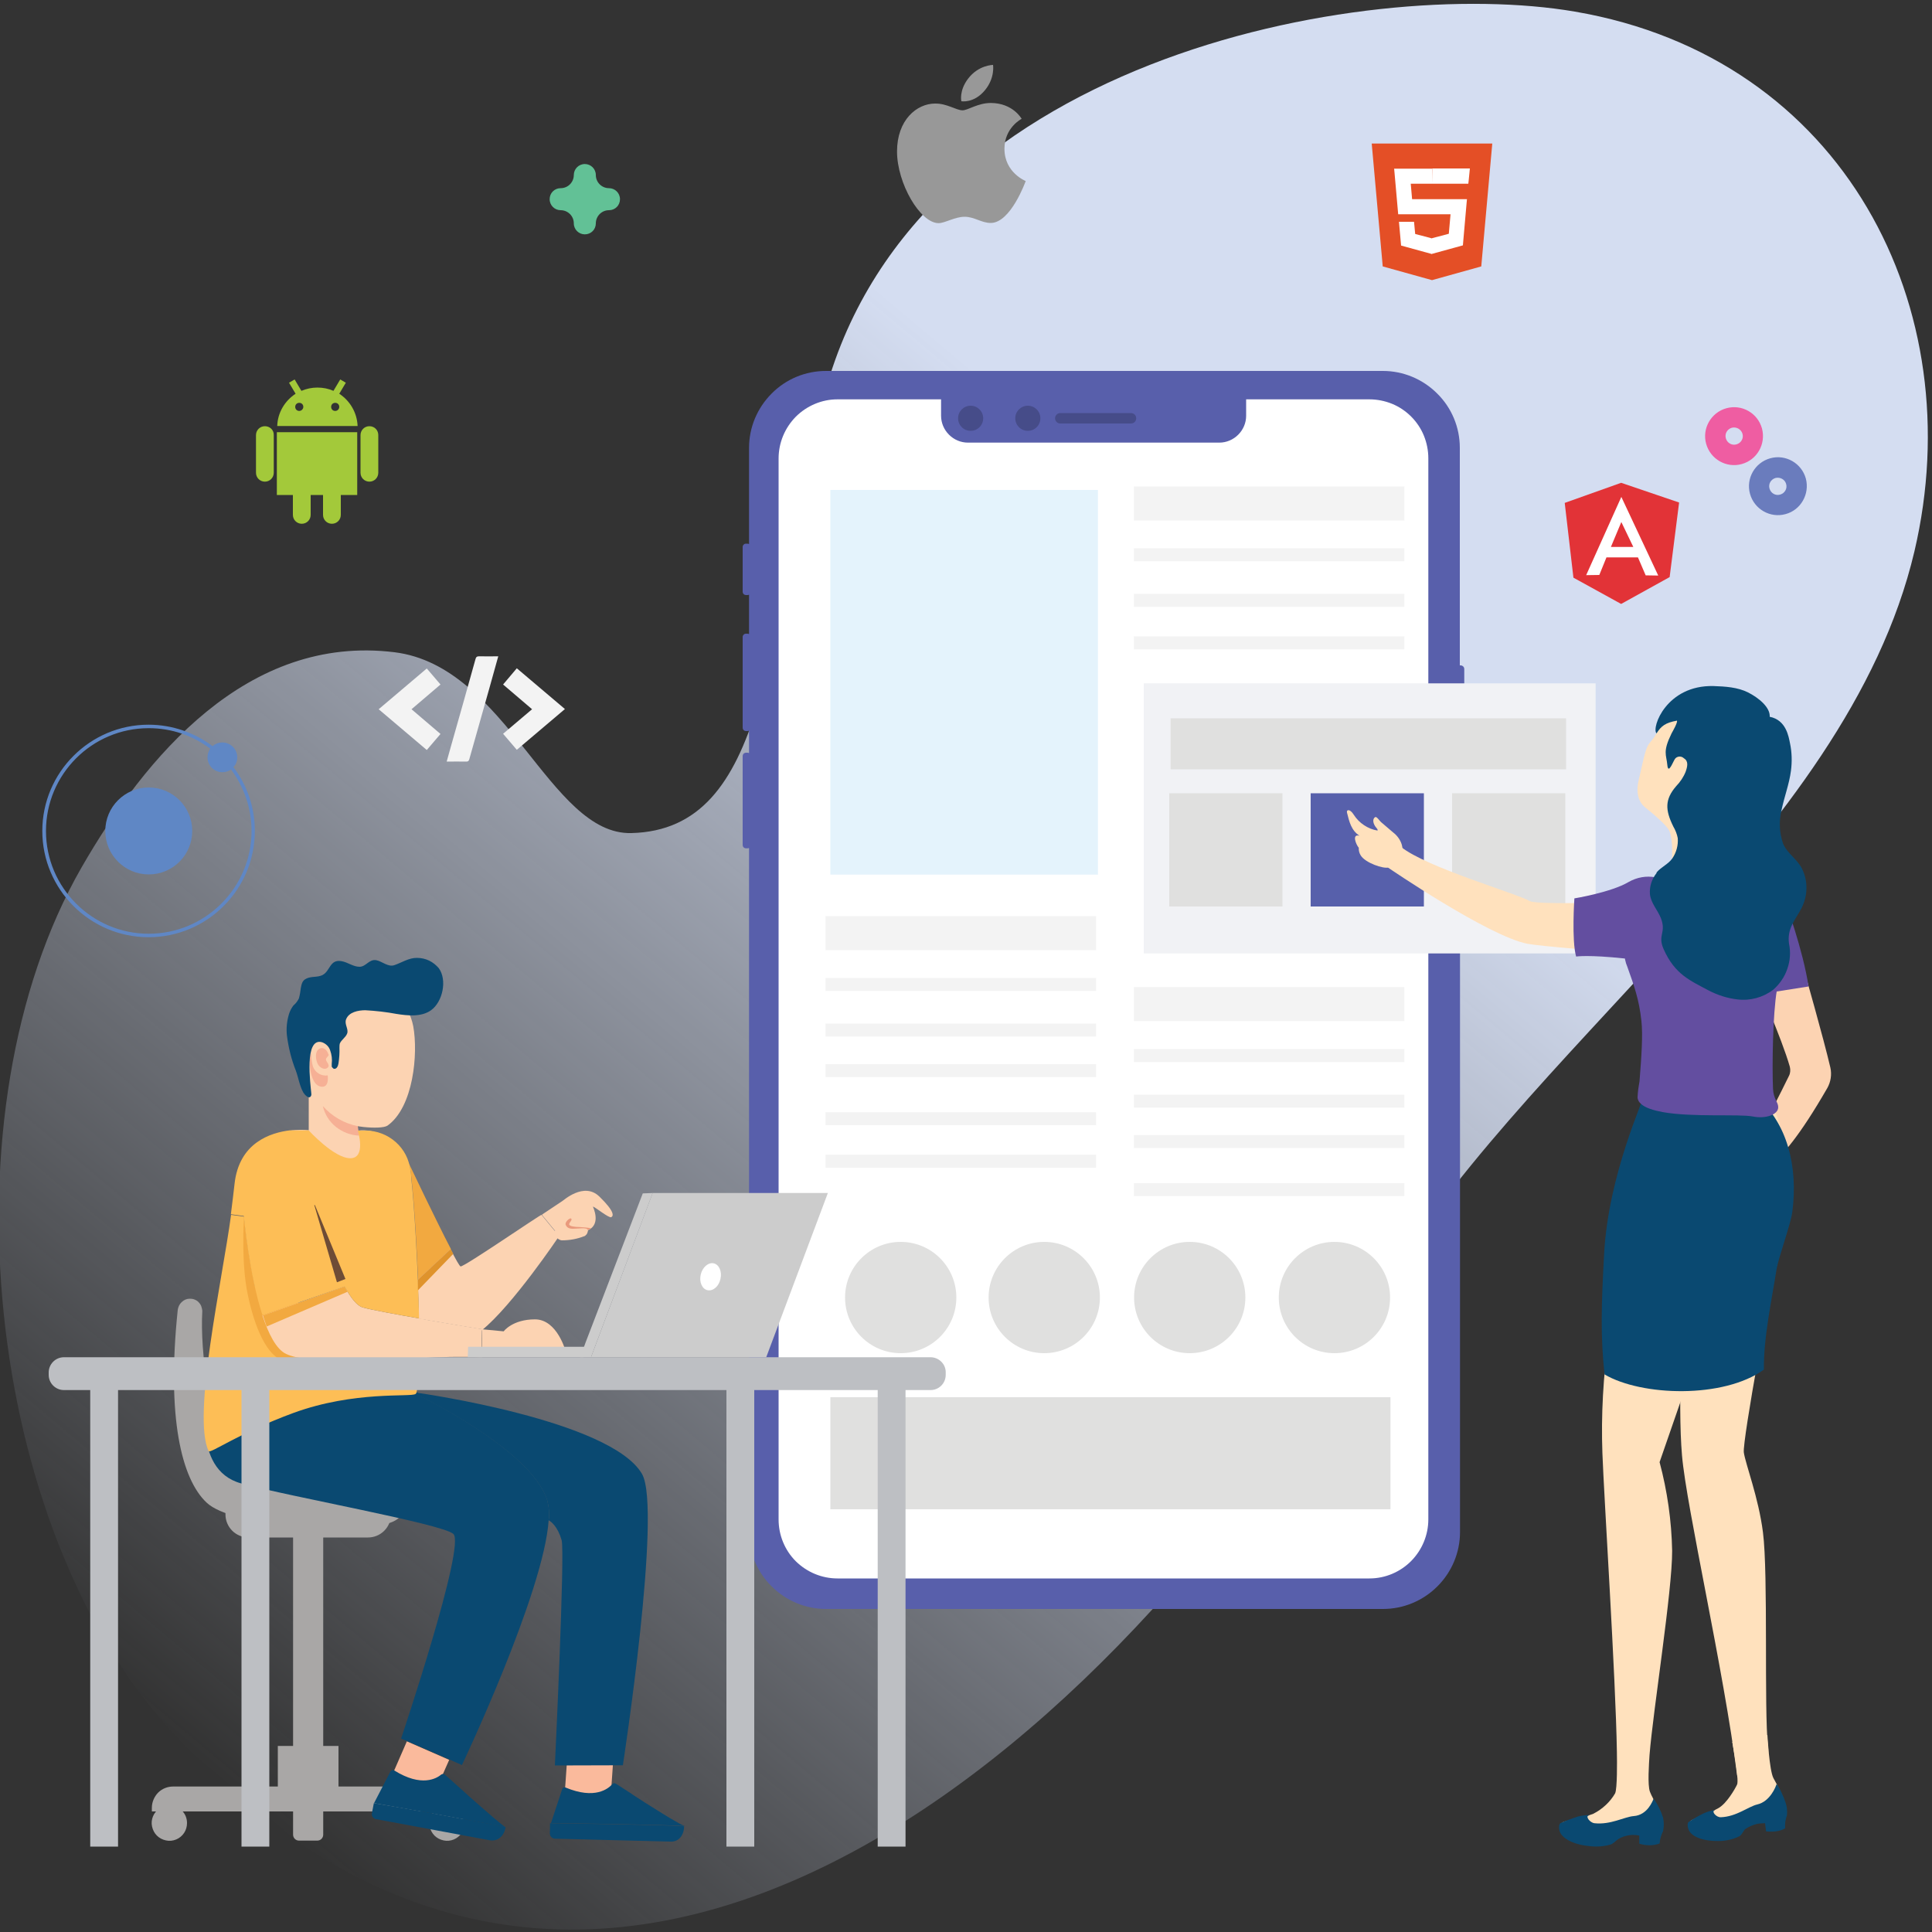 <?xml version="1.0" encoding="utf-8"?>
<!-- Generator: Adobe Illustrator 24.0.0, SVG Export Plug-In . SVG Version: 6.00 Build 0)  -->
<svg version="1.1" id="Layer_1" xmlns="http://www.w3.org/2000/svg" xmlns:xlink="http://www.w3.org/1999/xlink" x="0px" y="0px"
	 viewBox="0 0 1000 1000" style="enable-background:new 0 0 1000 1000;" xml:space="preserve">
<rect x="0" y="0" width="1000" height="1000" fill="#333333" stroke="none"/>
<style type="text/css">
	.st0{fill:url(#SVGID_1_);}
	.st1{fill:#EF5DA2;}
	.st2{fill:#6A7CBD;}
	.st3{fill:#62C196;}
	.st4{fill:#A3C93A;}
	.st5{fill:#989898;}
	.st6{fill:#E23337;}
	.st7{fill:#FFFFFF;}
	.st8{fill:#5F87C5;}
	.st9{fill:#E44F26;}
	.st10{fill:#585FAB;}
	.st11{opacity:0.2;fill:#010101;enable-background:new    ;}
	.st12{fill:#F3F3F3;}
	.st13{fill:#E4F3FC;}
	.st14{fill:#E0E0DF;}
	.st15{fill:#F1F2F5;}
	.st16{fill:#5760AB;}
	.st17{fill:#FCD3B2;}
	.st18{fill:#FFE1BD;}
	.st19{fill:#0A4971;}
	.st20{fill:#634EA0;}
	.st21{fill:#F6B095;}
	.st22{fill:#A9A7A6;}
	.st23{fill:url(#SVGID_2_);}
	.st24{fill:url(#SVGID_3_);}
	.st25{fill:#FDBE56;}
	.st26{fill:#F2A940;}
	.st27{fill:#E9997C;}
	.st28{fill:#6E4C36;}
	.st29{fill:#CCCCCC;}
	.st30{fill:#BDBFC3;}
	.st31{fill:#DF932C;}
</style>
<g>
	
		<linearGradient id="SVGID_1_" gradientUnits="userSpaceOnUse" x1="-125.877" y1="2096.276" x2="635.053" y2="1189.435" gradientTransform="matrix(1 0 0 1 220 -1191)">
		<stop  offset="0" style="stop-color:#D4DDF1;stop-opacity:0"/>
		<stop  offset="0.685" style="stop-color:#D4DDF1"/>
	</linearGradient>
	<path class="st0" d="M815.1,6c-108.6-18.6-347.7,23.8-390,204.8c-28.1,120.4-27.3,218.6-98.3,220.4c-42.3,1.1-64.3-86.4-122.6-93.6
		c-76.1-9.4-129,54-162,111.4C-30.4,575.4-7.7,790.2,87.7,894.9c231.1,253.7,505.5-11.6,622.8-219c75.2-133,245-240.6,280.4-390.5
		C1020.4,159.8,954.8,29.9,815.1,6L815.1,6z"/>
</g>
<path class="st1" d="M901.5,240.2c-7.9,2.2-16.2-2.5-18.4-10.5c-2.2-7.9,2.5-16.2,10.5-18.4s16.2,2.5,18.4,10.5
	C914.1,229.8,909.5,238,901.5,240.2L901.5,240.2z M896.4,221.4c-2.4,0.7-3.8,3.1-3.1,5.5c0.7,2.4,3.1,3.8,5.5,3.1
	c2.4-0.7,3.8-3.1,3.1-5.5C901.2,222.2,898.8,220.8,896.4,221.4z"/>
<path class="st2" d="M924.2,266.1c-7.9,2.2-16.2-2.5-18.4-10.5c-2.2-7.9,2.5-16.2,10.5-18.4c7.9-2.2,16.2,2.5,18.4,10.5
	C936.8,255.7,932.1,264,924.2,266.1L924.2,266.1z M919,247.4c-2.4,0.7-3.8,3.1-3.1,5.5c0.7,2.4,3.1,3.8,5.5,3.1
	c2.4-0.7,3.8-3.1,3.1-5.5C923.9,248.2,921.4,246.8,919,247.4z"/>
<path class="st3" d="M302.7,121.3c-3.1,0-5.7-2.5-5.7-5.7c0-3.8-3.1-6.8-6.8-6.8c-3.1,0-5.7-2.5-5.7-5.7s2.5-5.7,5.7-5.7
	c3.8,0,6.8-3.1,6.8-6.8c0-3.1,2.5-5.7,5.7-5.7c3.1,0,5.7,2.5,5.7,5.7c0,3.8,3.1,6.8,6.8,6.8c3.1,0,5.7,2.5,5.7,5.7s-2.5,5.7-5.7,5.7
	c-3.8,0-6.8,3.1-6.8,6.8C308.4,118.8,305.9,121.3,302.7,121.3z"/>
<g>
	<path class="st4" d="M137.1,220.6L137.1,220.6c-2.6,0-4.6,2.1-4.6,4.6v19.5c0,2.6,2.1,4.6,4.6,4.6l0,0c2.6,0,4.6-2.1,4.6-4.6v-19.5
		C141.8,222.6,139.7,220.6,137.1,220.6z"/>
	<path class="st4" d="M191.2,220.6L191.2,220.6c-2.6,0-4.6,2.1-4.6,4.6v19.5c0,2.6,2.1,4.6,4.6,4.6l0,0c2.6,0,4.6-2.1,4.6-4.6v-19.5
		C195.8,222.6,193.8,220.6,191.2,220.6z"/>
	<path class="st4" d="M175.6,203.8l3.4-5.7l-2.9-1.7l-3.5,5.9c-2.5-1.1-5.3-1.7-8.3-1.7l0,0c-2.9,0-5.7,0.6-8.3,1.7l-3.5-5.9
		l-2.9,1.7l3.4,5.7c-5.5,3.6-9.3,9.7-9.5,16.7h41.6C184.8,213.5,181.1,207.4,175.6,203.8z M154.9,212.7c-1.2,0-2.1-0.9-2.1-2.1
		c0-1.2,0.9-2.1,2.1-2.1s2.1,0.9,2.1,2.1C157,211.7,156,212.7,154.9,212.7z M173.5,212.7c-1.2,0-2.1-0.9-2.1-2.1
		c0-1.2,0.9-2.1,2.1-2.1s2.1,0.9,2.1,2.1C175.6,211.7,174.7,212.7,173.5,212.7z"/>
	<path class="st4" d="M143.4,256.2h8.2v10.3c0,2.6,2.1,4.6,4.6,4.6l0,0c2.6,0,4.6-2.1,4.6-4.6v-10.3h6.4v10.3c0,2.6,2.1,4.6,4.6,4.6
		l0,0c2.6,0,4.6-2.1,4.6-4.6v-10.3h8.5v-32.5h-41.6V256.2z"/>
</g>
<path class="st5" d="M501.1,40.7c5.4-7.1,12.9-7.1,12.9-7.1s1.1,6.7-4.2,13.1c-5.7,6.9-12.2,5.7-12.2,5.7S496.3,47,501.1,40.7z
	 M498.2,57.1c2.8,0,7.9-3.8,14.6-3.8c11.5,0,16,8.2,16,8.2s-8.9,4.5-8.9,15.5c0,12.4,11,16.7,11,16.7s-7.7,21.7-18.1,21.7
	c-4.8,0-8.5-3.2-13.5-3.2c-5.1,0-10.2,3.3-13.5,3.3c-9.5,0-21.5-20.6-21.5-37.1c0-16.3,10.2-24.8,19.7-24.8
	C490.1,53.5,495,57.1,498.2,57.1L498.2,57.1z"/>
<g>
	<path class="st6" d="M809.9,260.3l29.2-10.4l30,10.2l-4.9,38.6l-25.1,13.9L814.4,299L809.9,260.3z"/>
	<path class="st7" d="M839.2,257.2L821,297.7l6.8-0.1l3.7-9.1h16.3l4,9.3l6.5,0.1L839.2,257.2L839.2,257.2z M839.2,270.2l6.2,12.9
		h-11.6L839.2,270.2L839.2,270.2z"/>
</g>
<g>
	<circle class="st8" cx="77" cy="430.1" r="22.5"/>
	<path class="st8" d="M122.8,392c0-4.3-3.5-7.7-7.7-7.7c-1.9,0-3.7,0.7-5.1,1.9c-9.2-6.9-20.7-11.1-33.1-11.1c-30.3,0-55,24.7-55,55
		c0,30.3,24.7,55,55,55s55-24.7,55-55c0-12.4-4.1-23.8-11.1-33.1C122.2,395.7,122.8,393.9,122.8,392L122.8,392z M77,483.3
		c-29.3,0-53.2-23.8-53.2-53.2c0-29.3,23.8-53.2,53.2-53.2c11.9,0,22.9,3.9,31.8,10.6c-0.9,1.3-1.4,2.9-1.4,4.5
		c0,4.3,3.5,7.7,7.7,7.7c1.7,0,3.2-0.5,4.5-1.4c6.6,8.9,10.6,19.9,10.6,31.8C130.2,459.4,106.3,483.3,77,483.3L77,483.3z"/>
</g>
<g>
	<path class="st9" d="M772.4,74.3l-5.7,63.6l-25.5,7.1l-25.5-7.1L710,74.3L772.4,74.3L772.4,74.3z"/>
	<path class="st7" d="M730.2,95.1h11v-7.8h-19.6l0.2,2.1l1.9,21.5h17.5v-7.8h-10.3L730.2,95.1z M731.9,114.8h-7.8l1.1,12.3l16,4.4
		l0,0v-8.1l0,0l-8.7-2.3L731.9,114.8L731.9,114.8z"/>
	<path class="st7" d="M741.2,110.9h9.6l-0.9,10.1l-8.7,2.3v8.1l16-4.4l0.1-1.3l1.8-20.5l0.2-2.1h-18.1L741.2,110.9L741.2,110.9z
		 M741.2,95.1L741.2,95.1l18.8,0l0.2-1.8l0.4-4l0.2-2.1h-19.5L741.2,95.1L741.2,95.1z"/>
</g>
<g>
	<path class="st10" d="M756,344.4h-0.4V231.8c0-10.6-4.2-20.7-11.7-28.1c-7.5-7.5-17.6-11.7-28.1-11.7H427.5
		c-10.6,0-20.7,4.2-28.1,11.7c-7.5,7.5-11.7,17.6-11.7,28.1v49.8c-0.2-0.1-0.5-0.2-0.8-0.2h-0.7c-0.2,0-0.5,0-0.7,0.1
		c-0.2,0.1-0.4,0.2-0.6,0.4s-0.3,0.4-0.4,0.6c-0.1,0.2-0.1,0.5-0.1,0.7v23c0,0.5,0.2,1,0.5,1.3c0.3,0.3,0.8,0.5,1.3,0.5h0.7
		c0.3,0,0.5-0.1,0.8-0.2v20.4c-0.2-0.1-0.5-0.2-0.8-0.2h-0.7c-0.2,0-0.5,0-0.7,0.1c-0.2,0.1-0.4,0.2-0.6,0.4
		c-0.2,0.2-0.3,0.4-0.4,0.6c-0.1,0.2-0.1,0.5-0.1,0.7v46.8c0,0.5,0.2,1,0.5,1.3c0.3,0.3,0.8,0.5,1.3,0.5h0.7c0.3,0,0.5-0.1,0.8-0.2
		v11.6c-0.2-0.1-0.5-0.2-0.8-0.2h-0.7c-0.5,0-1,0.2-1.3,0.5c-0.3,0.3-0.5,0.8-0.5,1.3v45.9c0,0.5,0.2,1,0.5,1.3
		c0.3,0.3,0.8,0.5,1.3,0.5h0.7c0.3,0,0.5-0.1,0.8-0.2V793c0,10.6,4.2,20.7,11.7,28.1c7.5,7.5,17.6,11.7,28.1,11.7h288.3
		c10.6,0,20.7-4.2,28.2-11.7c7.5-7.5,11.7-17.6,11.7-28.1V429.9h0.4c0.5,0,1-0.2,1.3-0.5c0.3-0.3,0.5-0.8,0.5-1.3v-81.8
		c0-0.5-0.2-1-0.5-1.3C757,344.6,756.5,344.4,756,344.4L756,344.4z"/>
	<path class="st11" d="M585.4,213.8h-36.6c-1.5,0-2.7,1.2-2.7,2.7v0c0,1.5,1.2,2.7,2.7,2.7h36.6c1.5,0,2.7-1.2,2.7-2.7v0
		C588.1,215,586.9,213.8,585.4,213.8z"/>
	<path class="st11" d="M502.4,223c3.6,0,6.5-2.9,6.5-6.5c0-3.6-2.9-6.5-6.5-6.5s-6.5,2.9-6.5,6.5C495.9,220.1,498.8,223,502.4,223z"
		/>
	<path class="st11" d="M532,223c3.6,0,6.5-2.9,6.5-6.5c0-3.6-2.9-6.5-6.5-6.5s-6.5,2.9-6.5,6.5C525.5,220.1,528.4,223,532,223z"/>
	<path class="st7" d="M708.8,817H433.5c-8.1,0-15.8-3.2-21.6-8.9c-5.7-5.7-8.9-13.5-8.9-21.6V237.3c0-8.1,3.2-15.8,8.9-21.6
		c5.7-5.7,13.5-9,21.5-9h53.7v8.5c0,3.7,1.5,7.2,4.1,9.8c2.6,2.6,6.1,4.1,9.8,4.1h130.1c3.7,0,7.2-1.5,9.8-4.1
		c2.6-2.6,4.1-6.1,4.1-9.8v-8.5h63.8c4,0,8,0.8,11.7,2.3c3.7,1.5,7.1,3.8,9.9,6.6c2.8,2.8,5.1,6.2,6.6,9.9s2.3,7.7,2.3,11.7v549.2
		c0,8.1-3.2,15.8-8.9,21.6C724.7,813.7,717,817,708.8,817L708.8,817L708.8,817z"/>
	<path class="st12" d="M257.9,339.7l-4.6,16.5c-3.5,12.3-6.9,24.5-10.4,36.8c-0.3,0.9-0.6,1.2-1.6,1.2c-3.3-0.1-6.6,0-10.1,0
		c0.8-3,1.6-5.8,2.4-8.6c4.2-14.8,8.4-29.6,12.5-44.4c0.3-1.1,0.7-1.5,1.9-1.5C251.2,339.8,254.4,339.7,257.9,339.7L257.9,339.7z"/>
	<path class="st12" d="M275.4,367.1l-15-12.8l7.1-8.4l24.9,21.1l-24.9,21.1l-7.1-8.3L275.4,367.1z"/>
	<path class="st12" d="M213,367.1l15,12.8l-7.1,8.3L196,367.1l24.9-21.1l7.1,8.3L213,367.1z"/>
	<path class="st13" d="M429.8,253.6h138.5v199.1H429.8V253.6z"/>
	<path class="st12" d="M586.9,251.8h140v17.6h-140V251.8z"/>
	<path class="st12" d="M586.9,283.8h140v6.7h-140V283.8z"/>
	<path class="st12" d="M586.9,307.4h140v6.7h-140V307.4z"/>
	<path class="st12" d="M726.9,329.4v6.7h-140v-6.7"/>
	<path class="st12" d="M586.9,510.9h140v17.6h-140V510.9z"/>
	<path class="st12" d="M586.9,543h140v6.7h-140V543z"/>
	<path class="st12" d="M586.9,612.4h140v6.7h-140V612.4z"/>
	<path class="st12" d="M586.9,587.5h140v6.7h-140V587.5z"/>
	<path class="st12" d="M586.9,566.6h140v6.7h-140V566.6z"/>
	<path class="st12" d="M427.3,474.2h140v17.6h-140V474.2z"/>
	<path class="st12" d="M427.3,506.2h140v6.7h-140V506.2z"/>
	<path class="st12" d="M427.3,575.7h140v6.7h-140V575.7z"/>
	<path class="st12" d="M427.3,550.8h140v6.7h-140V550.8z"/>
	<path class="st12" d="M427.3,529.8h140v6.7h-140V529.8z"/>
	<path class="st12" d="M427.3,597.7h140v6.7h-140V597.7z"/>
	<path class="st14" d="M466.2,700.4c15.9,0,28.8-12.9,28.8-28.8c0-15.9-12.9-28.8-28.8-28.8c-15.9,0-28.8,12.9-28.8,28.8
		C437.4,687.5,450.3,700.4,466.2,700.4z"/>
	<path class="st14" d="M540.5,700.4c15.9,0,28.8-12.9,28.8-28.8c0-15.9-12.9-28.8-28.8-28.8c-15.9,0-28.8,12.9-28.8,28.8
		C511.7,687.5,524.6,700.4,540.5,700.4z"/>
	<path class="st14" d="M615.8,700.4c15.9,0,28.8-12.9,28.8-28.8c0-15.9-12.9-28.8-28.8-28.8c-15.9,0-28.8,12.9-28.8,28.8
		C587,687.5,599.9,700.4,615.8,700.4z"/>
	<path class="st14" d="M690.7,700.4c15.9,0,28.8-12.9,28.8-28.8c0-15.9-12.9-28.8-28.8-28.8c-15.9,0-28.8,12.9-28.8,28.8
		C661.9,687.5,674.8,700.4,690.7,700.4z"/>
	<path class="st15" d="M592,353.7h233.9v139.8H592V353.7z"/>
	<path class="st14" d="M605.9,371.8h204.7v26.4H605.9V371.8z"/>
	<path class="st14" d="M605.2,410.6h58.6v58.6h-58.6V410.6z"/>
	<path class="st16" d="M678.4,410.6H737v58.6h-58.6V410.6z"/>
	<path class="st14" d="M751.6,410.6h58.6v58.6h-58.6V410.6z"/>
	<path class="st14" d="M429.8,723.2h289.9v58H429.8V723.2z"/>
	<path class="st17" d="M926,556.8c0.7-1.4,0.8-3.1,0.4-4.7c-4.2-14.7-17-43.6-17-43.6l19-4.9l5.4-1.4c0,0,10.1,35.3,13.6,50.4
		c0.8,3.6,0.2,7.4-1.6,10.6c-14.8,25.6-22.4,33.6-31.2,42.5c-6.1,6.1-7.1,13.7-8.8,17.5c-9.9-8.2-10.2-7.4-10.2-7.4
		S916.8,575.7,926,556.8L926,556.8z"/>
	<path class="st18" d="M873.7,612l45.3-36.4c0,0,10.6,25.6,2.2,52.4c-4.1,13.2,0.3,22.6-2,28.8c-2.1,5.8-17.4,88.9-16.6,95
		c0.9,6.1,7.6,23.3,9.9,41.3c2.8,21.6,0.5,91.9,2.6,110.6s-15.2,21.4-16,15.1c-6.8-54.1-26.2-138.5-28.5-165.5
		C868.3,726.4,870.7,677.1,873.7,612L873.7,612z"/>
	<path class="st18" d="M896.6,901.6c0,0,3.7,19.6,2.5,22.1c-1.2,2.5-5.3,9.6-9.5,12.1c-4.4,2.6-14,5.7-14.7,6.9
		c-0.4,0.6-0.6,1.4-0.6,2.1c0.1,0.7,0.4,1.4,1,1.9c3.9,2.9,8.7,4.2,13.5,3.8c12.9-1.8,14.4-7.5,22-8.2c1.3-0.1,3.7,1.8,7.3,0.1
		c1.6-0.7,2.9-1.8,3.9-3.3c0.9-1.5,1.4-3.2,1.3-4.9c-0.4-5.4-3.3-9.9-5.4-13.9c-2.1-4-3.1-22.3-3.1-22.3"/>
	<path class="st19" d="M874.3,947.6c-0.9-1.6-1.1-4.1-0.2-4.6c2.6-1.7,5.3-3.3,8.1-4.6c2.5-1.1,6.5-2,5.1-1.3
		c-1.4,0.7,1.1,3.6,3.4,3.5c8.1-0.3,14.2-5.5,18.8-6.6c6.7-1.5,9.7-9.3,10-10.5c1.2,0.8,4,7.2,4.6,9.2c0.8,2.2,1.1,4.6,0.8,7
		c-0.8,2.1-1.1,4.4-0.9,6.6c-1.5,0.9-3.1,1.4-4.8,1.6c-1.7,0.2-3.4,0.2-5.1,0l-0.5-4.2c-1.4,0-2.8,0.1-4.1,0.3
		c-2.2,0.6-4.4,1.5-6.3,2.8c-1,1.1-1.7,3.1-3,3.7c-3.3,1.6-7,2.4-10.7,2.4C880.8,953,875.8,950.4,874.3,947.6L874.3,947.6z"/>
	<path class="st18" d="M808.6,943.4c1-1,11.3-2.6,16.1-4.6c4.7-2.4,8.7-6.1,11.3-10.6c1.1-2.6,1-15.9,0.9-21.4
		c-0.6-38.4-6.7-132.2-7.5-154.7c-1.4-39,4.1-79.3,19.7-141.8l56.3-42.3c0,0,15.4,29.3,9.8,57c-3.2,16.1-16.6,18.5-19,24.7
		c-2.3,6.3-37.2,107.1-37.2,107.1c4,15,6.2,30.4,6.5,45.9c0.1,20.5-9.8,82.1-11.7,105.6c-0.3,4.6-1.1,15.6,0.2,19.1
		c1.6,4.3,5.8,9.4,5.5,14.8c-0.2,1.7-0.9,3.4-2,4.7c-1.2,1.3-2.7,2.2-4.4,2.6c-4,1.2-6.2-1.1-7.5-1.2c-7.9-0.4-10.1,5-23.7,4.9
		c-5-0.3-9.8-2.3-13.5-5.8c-0.5-0.5-0.8-1.3-0.8-2C807.8,944.7,808.1,944,808.6,943.4L808.6,943.4z"/>
	<path class="st19" d="M807.4,948.2c-0.7-1.8-0.6-4.2,0.4-4.6c2.9-1.3,5.9-2.4,9-3.4c2.8-0.7,7-1,5.4-0.5s0.7,3.7,3.1,4
		c8.4,0.9,15.4-3.3,20.3-3.7c7.1-0.5,9.8-7.8,10.3-9c2.2,3,3.8,6.3,4.9,9.8c0.5,2.3,0.5,4.7,0,7c-1,2-1.6,4.2-1.8,6.4
		c-1.7,0.6-3.4,0.9-5.2,0.9c-1.8,0-3.6-0.3-5.3-0.8l0-4.2c-1.4-0.3-2.9-0.4-4.3-0.3c-2.5,0.2-4.9,1-7,2.4c-1.2,0.9-2.4,2.3-3.8,2.6
		c-3.6,1-7.4,1.2-11.1,0.7C813.5,954.6,808.6,951.2,807.4,948.2L807.4,948.2z"/>
	<path class="st18" d="M718.7,449c-2.8,0.8-11.9-2.4-14.3-6.1c-0.8-1.2-1.2-2.6-1.1-4.1c-1.4-1.6-3.8-7.4,0.4-6.2
		c-4.3-2.8-5.3-7.2-6.5-12c-0.4-1.6,1.5-2.1,3.5,1.1c1.4,2.2,3.2,4,5.3,5.4c2.1,1.4,4.5,2.4,7,2.8c0.3-0.9-0.8-1.2-1.7-3.1
		c-1-2.1-0.3-3.5,0.6-3.9c0.7-0.3,2.3,2.1,2.9,2.6l6.2,5.3c2.1,1.6,3.7,3.7,4.5,6.2c0.2,0.5,1.3,5.3-0.8,4.6"/>
	<path class="st18" d="M854.3,493.3c-21-0.2-58.6-3.8-63.7-4.8c-20.4-4-72.4-39.6-72.4-39.6s-1-8.3,6.9-10.6
		c13.2,10.7,60.4,24.3,66.7,28.1c4.1,2.5,70.1-0.2,70.1-0.2"/>
	<path class="st20" d="M924.3,467.5c0,0,8.9,24,11.8,43.1l-21.6,3.4v-30.6"/>
	<path class="st19" d="M909.3,567.8c15.6,13.4,21.5,35.7,18.4,59.5c-0.8,6.3-7.2,23.6-8.2,29.9c-2.2,14.3-6.8,35.4-6.5,51.7
		c-20.9,15.1-63.3,13.8-82.5,2.5c-2.1-19.7-1.7-35.4-0.2-62.7c2.3-41.2,20.7-79.7,21-83.1"/>
	<path class="st20" d="M849.6,528.5c0.8,7.4,0,18.7-1,31.3c-0.5,2.7-0.9,5.5-1,8.2c0,0.6,0.2,1.2,0.5,1.8c0.3,0.6,0.7,1,1.1,1.4
		c2.2,2.2,6.6,3.5,11.3,4.4c15.5,2.8,39.9,0.9,46.8,2.3c6.5,1.3,13.1-0.9,13.1-4.8c0-2.7-2.5-4.3-2.7-9.7c-0.5-11.8-0.1-38.8,2-50.8
		c4.6-25.2,5.8-40.1,2.7-68.3l-47.2-13.4c-3.6,0.6-2.1,11.7-5.7,12.3c-2.7,0.4-17.6,14.6-21.8,31.4c-2.2,3.5-4,7.1-5.4,10.9
		c-1,2.4-1.5,4.9-1.5,7.5c0,2.6,0.5,5.1,1.5,7.4C845.8,510.2,848.4,517.3,849.6,528.5L849.6,528.5z"/>
	<path class="st20" d="M851.9,528.5c0.8,7.4,0,18.7-1,31.3c-0.5,2.7-0.9,5.5-1,8.2c0,0.6,0.2,1.2,0.5,1.8c0.3,0.6,0.7,1,1.1,1.4v0
		c-1.4-3.1,2-18.6,3.4-27.3c1.6-12.1,0.9-24.4-2.1-36.3c-3.1-10.7-4.2-15.7-4.2-15.7s-2.4-3.6-4.1-6.4c-1,2.4-1.5,4.9-1.5,7.5
		c0,2.6,0.5,5.1,1.5,7.5C848.2,510.2,850.7,517.3,851.9,528.5L851.9,528.5z"/>
	<path class="st20" d="M856.9,454.1c-4.8-0.9-9.7,0-13.9,2.4c-9.1,5.4-28.1,8.5-28.1,8.5s-1.5,21.7,0.9,30.1c0,0,6.3-1,25,1
		C860.2,498.2,886,511,886,511"/>
	<path class="st18" d="M856.8,380.6c4.6-8.9,12-21.4,29.5-19.7c17.5,1.7,32.6,12.8,32.4,26c-0.2,13.1-9.1,29-12.5,38.1
		c-3.4,9.1-2,22.6-2,22.6l-38.9-1.4c0,0,1-11.9-1.4-16.4c-1.3-2.5-6.5-7.2-12.6-12.1c-2.6-2.1-4.8-6.6-3.2-13.5
		c2.4-10.4,3.2-14.9,4.7-18C853.9,384,855.8,382.6,856.8,380.6L856.8,380.6z"/>
	<path class="st19" d="M857.5,451.5c2.4-2.8,6-4.2,8.1-7.2c2.1-3.1,3.1-6.8,2.8-10.5c-0.4-2.1-1.2-4.1-2.3-6
		c-4.2-8.5-4.5-14,1.5-20.9c2.1-2.2,3.8-4.7,4.9-7.5c0.9-2.6,1.6-5.4-0.9-6.9c-0.6-0.6-1.4-0.9-2.2-0.9c-0.8,0-1.6,0.3-2.2,0.9
		c-1,0.9-3.7,9-4.2,3.4c-0.5-5.4-2.5-6.7,2.2-16.3c0.6-1.1,3.2-5.6,2.8-6.6c-6,1.1-8.1,2.7-10.6,6.6c-2.7-3,5.2-25.1,29.5-24.5
		c6.1,0.2,12.5,0.6,17.9,3.3c5.5,2.8,11.5,7.7,11.2,12.6c8.6,1.7,9.8,10.4,10.5,13.7c1,4.7,1.1,9.5,0.5,14.2
		c-0.9,7-3.5,13.6-4.9,20.5c-1.4,5.7-1.1,11.7,0.8,17.2c2.1,5.1,7.2,7.9,9.8,13c1.6,3.2,2.4,6.8,2.3,10.3c0,3.6-1,7.1-2.6,10.3
		c-3.4,6.3-7.5,10.5-6.4,18.3c0.9,4.3,0.6,8.8-0.9,13c-1.4,4.2-4,7.9-7.3,10.8c-5.3,4-11.9,5.8-18.5,5c-5.3-0.6-10.5-2.3-15.2-4.8
		c-9.1-4.9-17.2-8.1-23-21.2c-3.3-7.4,1.5-8.4-1.4-16c-1.7-4.3-5.2-7.8-5.7-12.5c-0.3-4,1-7.9,3.5-11
		C857.3,451.7,857.4,451.6,857.5,451.5L857.5,451.5z"/>
	<path class="st17" d="M150.6,585.1c0.2,1.9,2.8,21.9,23.4,21.9c21.6,0,18-21.4,18-21.4l0-0.1c-2.2-0.5-4.5-0.6-6.8-0.3v-10.1
		l-24.5-13.7h-0.9V585C156.7,584.7,153.7,584.8,150.6,585.1z"/>
	<path class="st17" d="M162.5,516.2c-3.7,3.8-6.3,8.5-7.4,13.7c-2.4,10.4-0.1,21.4,2.9,31.4c0.4,1.7,1.2,3.4,2.2,4.9
		c0.8,1,1.7,1.9,2.7,2.7c4.4,3.8,8.7,7.6,13.1,11.4c3,2.6,21.1,4.7,24.6,2.3c13.4-9.6,15.9-37.2,13.3-51.4
		C209.3,507.6,179.2,499.3,162.5,516.2L162.5,516.2z"/>
	<path class="st21" d="M170,546.2c-0.2-2.3-2.5-4.7-4.8-3.3c-2.4,1.5-1.8,5.5-0.8,7.7c0.8,1.7,3.4,3.6,5.2,2
		c1.5-1.3-0.8-2.9-0.9-4.2c-0.1-1.1,2.1-1.9,1.2-3.1"/>
	<path class="st21" d="M169.6,556.6c-1.6,0.3-3.2-0.1-4.6-0.9c-1.4-0.8-2.4-2.1-3-3.6c-0.7-2.4-1-4.8-0.9-7.3c-0.8,2.6-1,5.3-0.6,8
		c0.6,4.9,2.4,9.6,6.2,9.7C170.6,562.6,169.6,556.6,169.6,556.6L169.6,556.6z"/>
	<path class="st19" d="M172.6,553.1c0.1,0,0.2,0.1,0.3,0.1c1.5,0.2,2.1-1.6,2.3-2.8c0.4-2.7,0.6-5.4,0.5-8.1c0-0.7,0-1.5,0.2-2.2
		c0.8-1.9,3.1-3.2,3.8-5.2c0.8-2.3-1.5-4.7-0.6-7.2c1.4-3.9,6.4-4.8,10-4.8c5.4,0.3,10.8,0.9,16.1,1.9c5.7,0.9,12.9,1.7,17.9-1.9
		c6-4.3,8.5-15.6,4-21.8c-1.4-1.6-3.1-3-5-3.9c-1.9-0.9-4-1.4-6.2-1.4c-4.3-0.1-8,2.5-11.9,3.8c-3.2,1-6.2-2-9.2-2.6
		c-3.7-0.7-5.3,3.3-8.6,3.4c-3.2,0.1-6.3-2.4-9.4-2.9c-6.2-1.1-5.8,5.1-9.9,7.2c-2.6,1.3-5.9,0.5-8.5,1.9c-2,1-2.3,2.8-2.7,4.8
		c-0.2,1.8-0.5,3.6-1,5.4c-0.7,1.4-1.6,2.6-2.8,3.6c-1,1.3-1.8,2.8-2.3,4.4c-1.1,3.6-1.5,7.4-1.1,11.1c0.8,6.3,2.3,12.4,4.6,18.2
		c1.4,3.8,1.9,7.8,3.9,11.4c0.6,1,3,3.8,4,1.7c0.2-0.5,0.2-1,0.1-1.5c-0.3-3.9-3.9-29.2,5.7-26.2c1,0.4,1.8,0.9,2.5,1.6
		c0.7,0.7,1.3,1.6,1.6,2.6c0.8,2.2,1.1,4.6,0.8,7c0,0.3,0,0.7,0,1c0,0.2,0,0.4,0.1,0.6C172.3,552.8,172.4,553,172.6,553.1
		L172.6,553.1z"/>
	<path class="st21" d="M185.2,582.9c-7-1.4-13.3-5-18.1-10.4c1,4.3,3.4,8.1,6.8,10.8s7.6,4.3,12,4.5L185.2,582.9z"/>
	<path class="st22" d="M151.7,780.7h15.6V930c0,0.8-0.3,1.6-0.9,2.2c-0.6,0.6-1.4,0.9-2.2,0.9h-9.4c-0.8,0-1.6-0.3-2.2-0.9
		c-0.6-0.6-0.9-1.4-0.9-2.2V780.7L151.7,780.7z"/>
	<path class="st22" d="M116.6,782.8h85.8v1c0,3.2-1.3,6.3-3.5,8.5c-2.3,2.3-5.3,3.5-8.5,3.5h-61.7c-3.2,0-6.3-1.3-8.5-3.5
		c-2.3-2.3-3.5-5.3-3.5-8.5V782.8L116.6,782.8z"/>
	<path class="st22" d="M151.7,915.3h15.6v34.3c0,0.8-0.3,1.6-0.9,2.2c-0.6,0.6-1.4,0.9-2.2,0.9h-9.4c-0.8,0-1.6-0.3-2.2-0.9
		c-0.6-0.6-0.9-1.4-0.9-2.2V915.3z"/>
	<path class="st22" d="M240.5,943.6c0,1.8-0.5,3.6-1.5,5.1c-1,1.5-2.4,2.7-4.1,3.4c-1.7,0.7-3.5,0.9-5.3,0.5
		c-1.8-0.4-3.4-1.2-4.7-2.5c-1.3-1.3-2.1-2.9-2.5-4.7c-0.4-1.8-0.2-3.6,0.5-5.3c0.7-1.7,1.9-3.1,3.4-4.1c1.5-1,3.3-1.5,5.1-1.5
		c2.4,0,4.7,1,6.5,2.7C239.5,938.9,240.5,941.2,240.5,943.6L240.5,943.6z"/>
	<path class="st22" d="M96.8,943.6c0,1.8-0.5,3.6-1.5,5.1c-1,1.5-2.4,2.7-4.1,3.4c-1.7,0.7-3.5,0.9-5.3,0.5
		c-1.8-0.4-3.4-1.2-4.7-2.5c-1.3-1.3-2.1-2.9-2.5-4.7c-0.4-1.8-0.2-3.6,0.5-5.3c0.7-1.7,1.9-3.1,3.4-4.1c1.5-1,3.3-1.5,5.1-1.5
		c2.4,0,4.7,1,6.5,2.7C95.9,938.9,96.8,941.2,96.8,943.6L96.8,943.6z"/>
	<path class="st22" d="M143.8,903.7h31.4v27.4h-31.4V903.7z"/>
	<path class="st22" d="M89.6,924.7h139.9c2.9,0,5.7,1.2,7.8,3.2c2.1,2.1,3.2,4.9,3.2,7.8v1.9H78.6v-1.9c0-2.9,1.2-5.7,3.2-7.8
		C83.9,925.8,86.7,924.7,89.6,924.7z"/>
	<path class="st22" d="M98.2,672.2c0.8,0,1.7,0.1,2.4,0.4c0.8,0.3,1.5,0.7,2.1,1.3c0.6,0.6,1.1,1.3,1.4,2c0.3,0.8,0.5,1.6,0.6,2.4
		v0.6c-1.1,18.6,2.9,63.9,20.2,79.4c21.2,18.9,81.1,16.3,81.1,16.3s9.9,12.2-9.9,14.9c-19.8,2.7-75.6,0.9-89.1-11.7
		c-13.1-12.2-20.8-44.2-15-99.8c0.2-1.5,0.9-3,2-4C95.2,672.8,96.7,672.2,98.2,672.2L98.2,672.2z"/>
	
		<radialGradient id="SVGID_2_" cx="-293.215" cy="806.279" r="1.911" gradientTransform="matrix(-7.18 0 0 7.182 2299.93 -8848.142)" gradientUnits="userSpaceOnUse">
		<stop  offset="0" style="stop-color:#FBC7B0"/>
		<stop  offset="1" style="stop-color:#FABA9C"/>
	</radialGradient>
	<path class="st23" d="M210.6,901.3l-7.1,16.3l21.8,9.6l7.2-16.3L210.6,901.3z"/>
	<path class="st19" d="M107.6,720.5c1.3,2.7,98.4,0.1,107.6,0.9c0,0,59.4,28.4,68,54.9c0.9,3.4,1.2,6.9,0.8,10.4
		c-2.4,37.4-44.9,126.9-44.9,126.9l-6.5-2.9l-21.9-9.5l-3.1-1.3c0,0,33.8-100.6,27-106c-6.8-5.4-83.3-18.9-109.8-26.1
		S107.6,720.5,107.6,720.5L107.6,720.5z"/>
	
		<radialGradient id="SVGID_3_" cx="-405.236" cy="780.26" r="1.911" gradientTransform="matrix(-6.546 0 0 6.546 2899.276 -8262.646)" gradientUnits="userSpaceOnUse">
		<stop  offset="0" style="stop-color:#FBC7B0"/>
		<stop  offset="1" style="stop-color:#FABA9C"/>
	</radialGradient>
	<path class="st24" d="M293.9,905.5l-1.7,24.4h23.9l1.7-24.5L293.9,905.5z"/>
	<path class="st19" d="M215.7,720.6l0.9,0.4c0,0,99.5,14,115.7,41.9c10.5,18.2-9.9,150.8-9.9,150.8l-35.2,0.1
		c0,0,5.3-110.5,3.5-116.6c-2-7-5.4-9.6-6.7-10.3c0.4-3.5,0.1-7-0.8-10.4c-8.5-26.6-68-54.9-68-54.9
		C215.4,721.2,215.6,720.9,215.7,720.6L215.7,720.6z"/>
	<path class="st25" d="M108,751.1c0.7,1.5,16.2-9.6,43.7-19.7c31.8-11.7,61.2-8.1,63.4-9.9c0.2-0.2,0.4-0.5,0.5-0.8
		c1-4.6,1.5-9.3,1.4-13.9c0.1-1.1,0.1-2.4,0.1-3.6l-1,0.1l-1.1-6l-83.1-31.6c-2.5-11.9-4.4-23.9-5.6-36l-6.7-0.9
		C115.1,662.4,99.3,733,108,751.1L108,751.1z"/>
	<path class="st26" d="M128.2,669.9c2.2,10.6,7.9,31.8,19.2,34.7c14.7,3.7,43,3.5,69.6,2.1c0.1-1.1,0.1-2.4,0.1-3.6l-1,0.1l-1.1-6
		l-83.1-31.5c-2.5-11.9-4.4-23.9-5.6-36c0,0.1,0,0.2,0,0.3C126.1,632.7,124.9,654.2,128.2,669.9L128.2,669.9z"/>
	<path class="st26" d="M211.6,602.1c1.5,2.7,3.6,31.6,4.8,60.3l17-15.9C226.1,632.6,211.6,602.1,211.6,602.1L211.6,602.1z"/>
	<path class="st17" d="M221.7,683.4c14.3,2.5,27.5,4.6,27.5,4.6l0,0.7c16-12.8,40.2-48.9,40.2-48.9s-7.3-8.7-9.1-11
		c-0.3-0.4-39.9,26.9-41.9,26.7c-0.5-0.1-2.5-3.6-5.2-8.9l-17,15.9c0.3,6.8,0.5,13.6,0.6,20.1C218.6,682.8,220.1,683.1,221.7,683.4z
		"/>
	<path class="st17" d="M249.3,688l0.4,11.8h43.2c0,0-4.3-16.9-16-16.9s-16.2,6.2-16.2,6.2L249.3,688z"/>
	<path class="st17" d="M280.8,628.5l-0.3,0.3c1.8,2.3,9.1,11,9.1,11l4.5-3.2c1.7,0.9,3.5,1.3,5.4,1.3c1.9,0,3.7-0.5,5.4-1.4
		c6-3.3,2.3-11.1,2-12c1.2,0.3,8.4,6.2,9.5,5.5c1.1-0.6,2-2.7-6.1-10.6c-8.1-8-19,2.3-19.3,2.3L280.8,628.5z"/>
	<path class="st17" d="M303.9,635.1c0.2,0.4,0.4,0.8,0.4,1.2c0.1,0.4,0,0.9-0.1,1.3c-0.1,0.4-0.3,0.8-0.5,1.2
		c-0.3,0.3-0.6,0.6-0.9,0.9c-0.1,0.1-0.2,0.1-0.3,0.1c-3.7,1.5-7.7,2.2-11.7,2.2c-2.6-0.2-4.6-3.9-4.6-3.9l7.8-7.4h6.3L303.9,635.1z
		"/>
	<path class="st27" d="M304.3,636.7c-0.5-1.6-4.9-0.7-7.7-0.7c-2,0-3.1-0.5-3.8-2c-0.6-1.5,2.3-4,2.9-3.2c0.6,0.8-1.1,1.9-1.1,2.9
		s2.9,1.4,5.2,1.4c2.1,0.1,4.1,0.3,6.2,0.6L304.3,636.7z"/>
	<path class="st17" d="M136.1,680.9l42.3-15c3.1,5.8,6.4,10.1,9.6,10.9c4.9,1.3,16.9,3.5,28.9,5.6c1.6,0.3,3.2,0.6,4.8,0.9
		c14.3,2.5,27.5,4.6,27.5,4.6l0,0.7v0.5l0.3,10.7v2.7c-10.8-0.4-21.7-0.2-32.5,0.5c-25.4,1.8-58.1,2.9-68.9-2.2
		c-5.1-2.4-9.1-10.3-12.3-20L136.1,680.9z"/>
	<path class="st26" d="M178.4,665.9l-42.3,15l1.9,5.7l41.9-18L178.4,665.9z"/>
	<path class="st25" d="M178.4,665.9c3.1,5.8,6.4,10.1,9.6,10.9c4.9,1.3,16.9,3.5,28.9,5.6c-0.1-6.7-0.4-13.4-0.6-20.1
		c-1.2-28.7-3.3-57.6-4.8-60.3c-2.4-4.5-9.1-14.3-19.6-16.6l0,0.1c0,0,3.6,21.4-18,21.4c-20.6,0-23.2-20-23.4-21.9
		c-10.6,1.2-26.8,6.5-29.1,27.8c-0.5,4.2-1.1,9.6-1.9,15.7l6.7,0.9c0,0,2.7,30,9.6,51.2l0.2,0.1L178.4,665.9z"/>
	<path class="st28" d="M178.8,662l-16.9-40.9l12.5,42.6L178.8,662z"/>
	<path class="st25" d="M150.6,585.1h9.2c0,0,13.1,14.4,21.5,14.4c8.4,0,3.9-14.3,3.9-14.3h4.1c5.7,0,11.2,2.1,15.5,5.9
		c4.3,3.8,7,9,7.6,14.7c0.2,1.3,0.3,2.6,0.4,3.8c0.9,8.7-34.4,15-34.4,15l-18.2-1l-11-21.5l-2.2-8.8L150.6,585.1z"/>
	<path class="st19" d="M261.7,945.8c-0.8,4.4-3.9,7.5-8.3,6.7l-58.7-10.9c-0.7-0.1-1.3-0.5-1.8-1.1c-0.4-0.6-0.6-1.3-0.4-2l1-5.2
		C193.6,933.2,255.3,944,261.7,945.8L261.7,945.8z"/>
	<path class="st19" d="M244.3,931.1c-0.6-0.5-1.2-1.1-1.8-1.6c-1.2-1.1-2.3-2.1-3.4-3.1c-0.6-0.5-1.2-1.1-1.7-1.5l-3-2.7
		c-0.6-0.6-1.3-1.1-1.8-1.6l-2.4-2.1c-0.2-0.2-0.5-0.3-0.9-0.3c-0.3,0-0.6,0.1-0.9,0.3c-2.4,2-10.2,6.7-24.3-2.1
		c-0.3-0.2-0.7-0.3-1-0.2c-0.4,0.1-0.7,0.3-0.9,0.6l-0.1,0.1l-8.5,16.4c0,0,61.7,10.8,68.2,12.6
		C259.6,944.5,251.8,937.7,244.3,931.1L244.3,931.1z"/>
	<path class="st19" d="M354.1,945.3c-0.1,4.5-2.6,8.1-7.1,7.9l-59.7-1.5c-0.7,0-1.4-0.3-1.9-0.8c-0.5-0.5-0.8-1.2-0.8-1.9v0l0.1-5.3
		C284.8,943.7,347.5,944.5,354.1,945.3L354.1,945.3z"/>
	<path class="st19" d="M334.6,933.5c-0.7-0.4-1.4-0.9-2-1.3l-3.9-2.5c-0.7-0.4-1.3-0.9-1.9-1.3l-3.4-2.2c-0.7-0.4-1.4-0.9-2-1.3
		l-2.7-1.7c-0.3-0.2-0.6-0.2-0.9-0.2c-0.3,0-0.6,0.2-0.8,0.4c-2.1,2.4-9,8.2-24.3,1.8c-0.3-0.1-0.7-0.1-1,0
		c-0.3,0.1-0.6,0.4-0.7,0.7l0,0.1l-5.8,17.6c0,0,62.6,0.8,69.3,1.6C351.8,944.3,343,938.8,334.6,933.5z"/>
	<path class="st29" d="M396.6,702.5l31.9-85h-90.7l-31.9,85H396.6z"/>
	<path class="st29" d="M300.3,702.5h5.6l31.9-85l-5.1,0.2l-29.5,76.9L300.3,702.5z"/>
	<path class="st29" d="M302,702.5h-59.9l0.2-5.4h61"/>
	<path class="st7" d="M372.9,662c0.9-3.9-0.7-7.5-3.5-8.1c-2.8-0.6-5.8,2-6.7,5.8c-0.9,3.9,0.7,7.5,3.5,8.1
		C369.1,668.4,372.1,665.8,372.9,662z"/>
	<path class="st30" d="M46.7,718.7h14.4v237.1H46.7V718.7z"/>
	<path class="st30" d="M125,718.7h14.4v237.1H125V718.7z"/>
	<path class="st30" d="M376,718.7h14.4v237.1H376V718.7z"/>
	<path class="st30" d="M454.3,718.7h14.4v237.1h-14.4V718.7z"/>
	<path class="st30" d="M481.6,702.5H33.1c-4.4,0-7.9,3.6-7.9,7.9v1.2c0,4.4,3.6,7.9,7.9,7.9h448.5c4.4,0,7.9-3.5,7.9-7.9v-1.2
		C489.6,706.1,486,702.5,481.6,702.5z"/>
	<path class="st31" d="M233.3,646.5l1.3,2.5l-18.3,18.9v-5.5L233.3,646.5z"/>
</g>
</svg>
